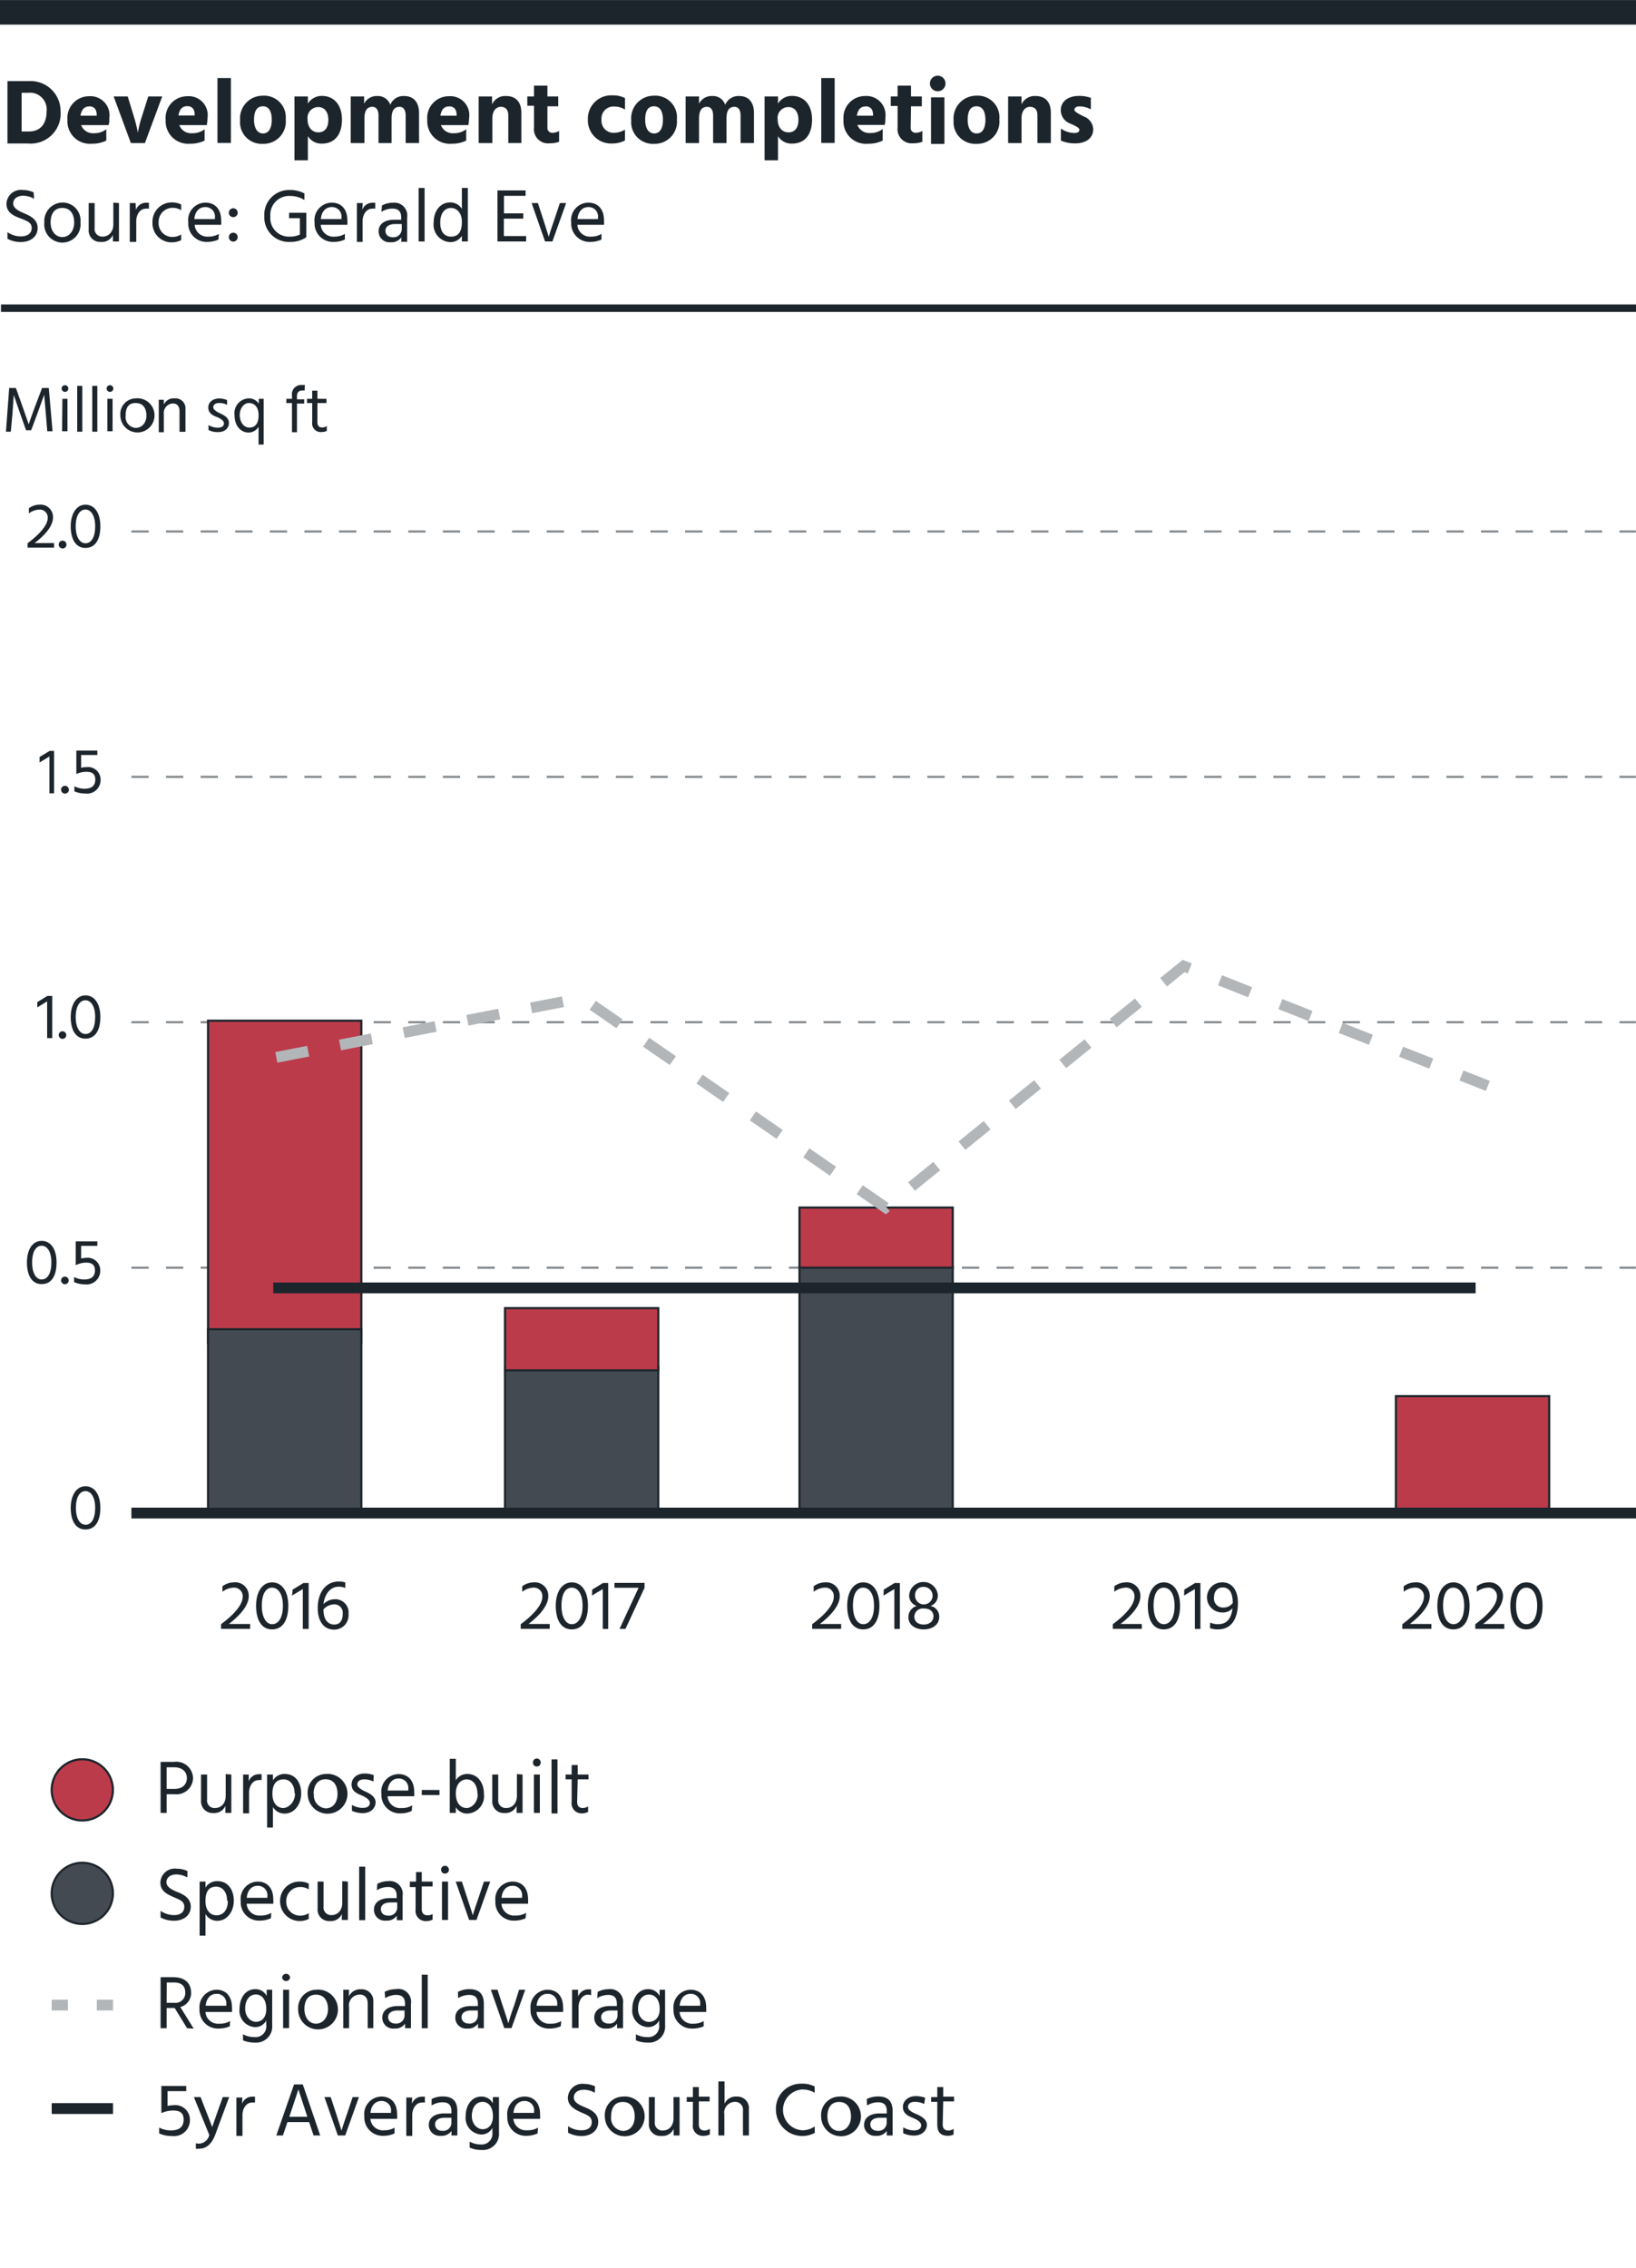 <?xml version="1.0" encoding="UTF-8"?> <svg xmlns="http://www.w3.org/2000/svg" viewBox="0 0 151.28 209.76"><defs><style>.cls-1{fill:#fff;}.cls-2{fill:#1d252c;}.cls-3{fill:#bc3b4a;}.cls-3,.cls-4,.cls-5,.cls-8,.cls-9{stroke:#1d252c;}.cls-10,.cls-3,.cls-4,.cls-5,.cls-6,.cls-7{stroke-miterlimit:10;}.cls-3,.cls-4{stroke-width:0.2px;}.cls-4{fill:#444a51;}.cls-10,.cls-5,.cls-6,.cls-7,.cls-8,.cls-9{fill:none;}.cls-10,.cls-6{stroke:#b3b6b9;}.cls-7{stroke:#84898d;stroke-width:0.2px;stroke-dasharray:1.6;}.cls-8{stroke-width:0.69px;}.cls-9{stroke-width:2.27px;}.cls-10{stroke-dasharray:3;}</style></defs><g id="Legend"><rect class="cls-1" width="151.28" height="209.76"></rect><path class="cls-2" d="M16.09,162.93a1.55,1.55,0,0,1,1.76,1.52,1.53,1.53,0,0,1-1.71,1.47h-.73v1.73h-.56v-4.72Zm.05,2.5c.74,0,1.14-.42,1.14-1s-.42-1-1.19-1h-.68v2Z" transform="translate(0 0)"></path><path class="cls-2" d="M21.39,164.1v3.55h-.55V167a1.11,1.11,0,0,1-1.11.66,1.07,1.07,0,0,1-1.14-1.15V164.1h.56v2.31a.69.69,0,0,0,.72.79c.59,0,1-.44,1-1.14v-2Z" transform="translate(0 0)"></path><path class="cls-2" d="M23,164.73a1,1,0,0,1,1-.66h.19v.55a.76.76,0,0,0-.3,0c-.52,0-.86.57-.86,1.13v1.94h-.55V164.1H23Z" transform="translate(0 0)"></path><path class="cls-2" d="M25.24,164.64a1.23,1.23,0,0,1,1.1-.59c1,0,1.51.82,1.51,1.8s-.6,1.86-1.52,1.86a1.23,1.23,0,0,1-1.09-.6V169H24.7V164.1h.54Zm2,1.21c0-.8-.43-1.3-1-1.3s-1.05.3-1.05,1.33.6,1.32,1,1.32S27.28,166.75,27.28,165.85Z" transform="translate(0 0)"></path><path class="cls-2" d="M28.45,165.9a1.71,1.71,0,0,1,1.66-1.85,1.84,1.84,0,1,1-1.66,1.85Zm.58,0a1.19,1.19,0,0,0,1.08,1.33c.74,0,1.1-.62,1.1-1.33s-.3-1.36-1.1-1.36S29,165.18,29,165.9Z" transform="translate(0 0)"></path><path class="cls-2" d="M34.53,164.75a1.82,1.82,0,0,0-.88-.2c-.38,0-.61.2-.61.46s.36.49.74.66.95.46.95,1-.45,1-1.19,1a2.37,2.37,0,0,1-1-.22v-.54a2.1,2.1,0,0,0,1,.28c.45,0,.66-.2.66-.47s-.33-.51-.81-.71-.88-.42-.88-1,.52-1,1.16-1a2.23,2.23,0,0,1,.89.15Z" transform="translate(0 0)"></path><path class="cls-2" d="M38.07,167.47a2.4,2.4,0,0,1-1,.22,1.7,1.7,0,0,1-1.8-1.8,1.62,1.62,0,0,1,1.58-1.83c.86,0,1.45.57,1.45,1.64a3.15,3.15,0,0,1,0,.41H35.84a1.16,1.16,0,0,0,1.28,1.09,1.77,1.77,0,0,0,1-.25Zm-.32-2a.87.87,0,0,0-.9-1c-.51,0-.94.37-1,1.11h1.91Z" transform="translate(0 0)"></path><path class="cls-2" d="M39,165.53h1.64V166H39Z" transform="translate(0 0)"></path><path class="cls-2" d="M42.15,164.63a1.23,1.23,0,0,1,1.08-.58c.89,0,1.52.75,1.52,1.86a1.61,1.61,0,0,1-1.51,1.8,1.23,1.23,0,0,1-1.09-.58v.52h-.56v-5h.56Zm2,1.29c0-.92-.46-1.37-1-1.37-.4,0-1,.3-1,1.3s.54,1.35,1,1.35S44.18,166.69,44.18,165.92Z" transform="translate(0 0)"></path><path class="cls-2" d="M48.32,164.1v3.55h-.55V167a1.12,1.12,0,0,1-1.12.66,1.06,1.06,0,0,1-1.13-1.15V164.1h.55v2.31a.7.7,0,0,0,.73.79c.58,0,1-.44,1-1.14v-2Z" transform="translate(0 0)"></path><path class="cls-2" d="M49.64,162.62A.37.37,0,0,1,50,163a.36.36,0,0,1-.37.36.35.35,0,0,1-.35-.36A.36.36,0,0,1,49.64,162.62Zm-.27,1.48h.55v3.55h-.55Z" transform="translate(0 0)"></path><path class="cls-2" d="M51,162.7h.55v5H51Z" transform="translate(0 0)"></path><path class="cls-2" d="M53.37,166.63c0,.37.17.57.53.57a.84.84,0,0,0,.48-.16v.52a1.21,1.21,0,0,1-.52.13.93.93,0,0,1-1-1.07v-2.07h-.56v-.45h.56v-.88h.56v.88h1v.45h-1Z" transform="translate(0 0)"></path><path class="cls-2" d="M17.32,173.62a2.06,2.06,0,0,0-1-.28c-.58,0-.93.3-.93.72s.45.68,1,.9,1.25.55,1.25,1.36-.67,1.3-1.53,1.3a2.58,2.58,0,0,1-1.26-.3v-.61a2.21,2.21,0,0,0,1.25.39c.58,0,.94-.27.94-.77s-.38-.62-.84-.83c-.63-.28-1.37-.55-1.37-1.41a1.33,1.33,0,0,1,1.51-1.28,2.29,2.29,0,0,1,1,.22Z" transform="translate(0 0)"></path><path class="cls-2" d="M19,174.56a1.23,1.23,0,0,1,1.1-.6c1,0,1.52.82,1.52,1.81s-.61,1.86-1.53,1.86A1.26,1.26,0,0,1,19,177V179h-.54V174H19Zm2,1.21c0-.8-.43-1.3-1-1.3s-1,.3-1,1.33.61,1.32,1,1.32C20.62,177.12,21.07,176.67,21.07,175.77Z" transform="translate(0 0)"></path><path class="cls-2" d="M25.05,177.39a2.48,2.48,0,0,1-1,.22,1.69,1.69,0,0,1-1.79-1.8A1.61,1.61,0,0,1,23.82,174c.86,0,1.45.57,1.45,1.64a3,3,0,0,1,0,.41H22.81a1.17,1.17,0,0,0,1.28,1.09,1.83,1.83,0,0,0,1-.25Zm-.33-2a.87.87,0,0,0-.9-1c-.51,0-.94.37-1,1.11h1.91Z" transform="translate(0 0)"></path><path class="cls-2" d="M27.8,177.15a1.39,1.39,0,0,0,.75-.23v.53a1.82,1.82,0,0,1-2.65-1.64A1.78,1.78,0,0,1,27.74,174a1.83,1.83,0,0,1,.81.19v.53a1.44,1.44,0,0,0-.75-.22,1.29,1.29,0,0,0-1.33,1.35A1.27,1.27,0,0,0,27.8,177.15Z" transform="translate(0 0)"></path><path class="cls-2" d="M32.17,174v3.55h-.56V177a1.1,1.1,0,0,1-1.11.65,1.05,1.05,0,0,1-1.13-1.14V174h.55v2.3a.7.7,0,0,0,.73.8c.58,0,1-.44,1-1.14v-2Z" transform="translate(0 0)"></path><path class="cls-2" d="M33.21,172.62h.56v4.95h-.56Z" transform="translate(0 0)"></path><path class="cls-2" d="M34.89,174.21a2.17,2.17,0,0,1,1-.25,1.19,1.19,0,0,1,1.34,1.36v2.25h-.54v-.42a1.09,1.09,0,0,1-1,.46,1,1,0,0,1-1.11-1c0-.69.57-1.08,1.46-1.08h.64v-.18c0-.53-.2-.85-.83-.85a2,2,0,0,0-1,.3Zm1.22,1.72c-.63,0-.89.29-.89.62s.22.6.68.6a.76.76,0,0,0,.83-.76v-.46Z" transform="translate(0 0)"></path><path class="cls-2" d="M39,176.55c0,.37.18.57.54.57A.86.86,0,0,0,40,177v.52a1.21,1.21,0,0,1-.52.13.94.94,0,0,1-1.05-1.07v-2.07H37.9V174h.57v-.88H39V174h1v.45H39Z" transform="translate(0 0)"></path><path class="cls-2" d="M41.15,172.54a.36.36,0,0,1,.36.37.35.35,0,0,1-.36.35.34.34,0,0,1-.36-.35A.35.35,0,0,1,41.15,172.54ZM40.87,174h.56v3.55h-.56Z" transform="translate(0 0)"></path><path class="cls-2" d="M42.14,174h.57l.49,1.5c.44,1.32.52,1.62.52,1.62s.07-.3.53-1.62l.5-1.5h.58l-1.27,3.55h-.68Z" transform="translate(0 0)"></path><path class="cls-2" d="M48.6,177.39a2.41,2.41,0,0,1-1,.22,1.69,1.69,0,0,1-1.79-1.8A1.61,1.61,0,0,1,47.38,174c.86,0,1.45.57,1.45,1.64a3.15,3.15,0,0,1,0,.41H46.37a1.16,1.16,0,0,0,1.28,1.09,1.8,1.8,0,0,0,1-.25Zm-.33-2a.86.86,0,0,0-.89-1c-.51,0-.94.37-1,1.11h1.9Z" transform="translate(0 0)"></path><path class="cls-2" d="M17.3,187.56l-1.15-1.87h-.74v1.87h-.56v-4.72H16c1.11,0,1.67.56,1.67,1.45a1.32,1.32,0,0,1-1,1.31l1.24,2Zm-1.89-2.35h.72a.9.9,0,0,0,1-.94c0-.61-.34-.94-1.06-.94h-.65Z" transform="translate(0 0)"></path><path class="cls-2" d="M21.25,187.38a2.47,2.47,0,0,1-1,.21,1.7,1.7,0,0,1-1.8-1.8A1.62,1.62,0,0,1,20,184c.86,0,1.45.57,1.45,1.64a2.19,2.19,0,0,1,0,.42H19a1.16,1.16,0,0,0,1.28,1.08,1.83,1.83,0,0,0,1-.24Zm-.33-2a.87.87,0,0,0-.9-1c-.51,0-.94.37-1,1.1h1.91Z" transform="translate(0 0)"></path><path class="cls-2" d="M25.17,184v3.26a1.49,1.49,0,0,1-1.6,1.63,2.73,2.73,0,0,1-1.1-.21v-.56a2.12,2.12,0,0,0,1.05.26,1,1,0,0,0,1.1-1.13v-.4a1.15,1.15,0,0,1-1,.61,1.52,1.52,0,0,1-1.47-1.7c0-1,.56-1.81,1.44-1.81a1.15,1.15,0,0,1,1.07.63V184Zm-.55,1.78c0-1-.52-1.34-.95-1.34-.62,0-1,.54-1,1.31s.53,1.22,1,1.22S24.62,186.64,24.62,185.79Z" transform="translate(0 0)"></path><path class="cls-2" d="M26.45,182.53a.36.36,0,0,1,.37.36.37.37,0,0,1-.73,0A.36.36,0,0,1,26.45,182.53ZM26.18,184h.55v3.55h-.55Z" transform="translate(0 0)"></path><path class="cls-2" d="M27.57,185.81A1.7,1.7,0,0,1,29.22,184a1.84,1.84,0,1,1-1.65,1.85Zm.58,0c0,.71.4,1.33,1.07,1.33s1.11-.62,1.11-1.33-.31-1.35-1.11-1.35S28.15,185.08,28.15,185.8Z" transform="translate(0 0)"></path><path class="cls-2" d="M32.26,184.62a1.16,1.16,0,0,1,1.12-.66,1.07,1.07,0,0,1,1.14,1.15v2.45H34v-2.3c0-.54-.3-.81-.72-.81a1,1,0,0,0-1,1.17v1.94h-.54V184h.54Z" transform="translate(0 0)"></path><path class="cls-2" d="M35.57,184.2a2.14,2.14,0,0,1,1-.25A1.19,1.19,0,0,1,38,185.31v2.25h-.54v-.42a1.11,1.11,0,0,1-1,.45,1,1,0,0,1-1.11-1c0-.69.56-1.08,1.45-1.08h.65v-.19c0-.53-.21-.84-.83-.84a2,2,0,0,0-1,.3Zm1.22,1.72c-.64,0-.9.29-.9.61s.23.6.69.6a.76.76,0,0,0,.83-.76v-.45Z" transform="translate(0 0)"></path><path class="cls-2" d="M39,182.61h.55v4.95H39Z" transform="translate(0 0)"></path><path class="cls-2" d="M42.35,184.2a2.18,2.18,0,0,1,1.06-.25c.94,0,1.33.49,1.33,1.36v2.25H44.2v-.42a1.11,1.11,0,0,1-1,.45,1,1,0,0,1-1.1-1c0-.69.56-1.08,1.45-1.08h.64v-.19c0-.53-.2-.84-.83-.84a2,2,0,0,0-1,.3Zm1.22,1.72c-.63,0-.89.29-.89.61s.22.6.68.6a.75.75,0,0,0,.83-.76v-.45Z" transform="translate(0 0)"></path><path class="cls-2" d="M45.39,184H46l.49,1.5c.43,1.31.52,1.61.52,1.61a16.9,16.9,0,0,1,.52-1.61L48,184h.57l-1.27,3.55h-.67Z" transform="translate(0 0)"></path><path class="cls-2" d="M51.85,187.38a2.44,2.44,0,0,1-1,.21,1.69,1.69,0,0,1-1.79-1.8A1.61,1.61,0,0,1,50.62,184c.86,0,1.45.57,1.45,1.64a3.31,3.31,0,0,1,0,.42H49.61a1.17,1.17,0,0,0,1.29,1.08,1.82,1.82,0,0,0,1-.24Zm-.33-2a.87.87,0,0,0-.9-1c-.51,0-.94.37-1,1.1h1.91Z" transform="translate(0 0)"></path><path class="cls-2" d="M53.46,184.63a1,1,0,0,1,1-.66.68.68,0,0,1,.2,0v.54a1.11,1.11,0,0,0-.3-.05c-.52,0-.86.57-.86,1.14v1.94H52.9V184h.55Z" transform="translate(0 0)"></path><path class="cls-2" d="M55.27,184.2a2.14,2.14,0,0,1,1-.25,1.19,1.19,0,0,1,1.34,1.36v2.25h-.55v-.42a1.09,1.09,0,0,1-1,.45,1,1,0,0,1-1.11-1c0-.69.56-1.08,1.45-1.08h.64v-.19c0-.53-.2-.84-.82-.84a2,2,0,0,0-1,.3Zm1.22,1.72c-.64,0-.9.29-.9.61s.23.6.69.6a.75.75,0,0,0,.82-.76v-.45Z" transform="translate(0 0)"></path><path class="cls-2" d="M61.5,184v3.26a1.49,1.49,0,0,1-1.6,1.63,2.7,2.7,0,0,1-1.1-.21v-.56a2.12,2.12,0,0,0,1.05.26,1,1,0,0,0,1.1-1.13v-.4a1.15,1.15,0,0,1-1,.61,1.52,1.52,0,0,1-1.48-1.7c0-1,.57-1.81,1.45-1.81a1.15,1.15,0,0,1,1.07.63V184ZM61,185.79c0-1-.52-1.34-1-1.34-.62,0-1,.54-1,1.31s.52,1.22,1,1.22S61,186.64,61,185.79Z" transform="translate(0 0)"></path><path class="cls-2" d="M65.07,187.38a2.4,2.4,0,0,1-1,.21,1.69,1.69,0,0,1-1.79-1.8A1.62,1.62,0,0,1,63.85,184c.86,0,1.45.57,1.45,1.64a3.47,3.47,0,0,1,0,.42H62.84a1.16,1.16,0,0,0,1.28,1.08,1.79,1.79,0,0,0,.95-.24Zm-.33-2a.86.86,0,0,0-.89-1c-.51,0-.94.37-1,1.1h1.9Z" transform="translate(0 0)"></path><path class="cls-2" d="M15.49,194.75a2.67,2.67,0,0,1,.55-.07,1.35,1.35,0,0,1,1.52,1.37,1.47,1.47,0,0,1-1.66,1.48,2.77,2.77,0,0,1-1.18-.24v-.54a2.34,2.34,0,0,0,1.09.26c.76,0,1.17-.32,1.17-1s-.42-.84-1-.84a2.8,2.8,0,0,0-1.06.24V192.9h2.3v.48H15.49Z" transform="translate(0 0)"></path><path class="cls-2" d="M17.93,193.93h.62L19,195.1c.56,1.42.62,1.61.62,1.61s.06-.19.56-1.61l.42-1.17h.59l-1.28,3.46c-.38,1-.92,1.31-1.5,1.31a1,1,0,0,1-.3,0v-.5a1,1,0,0,0,1.24-.77Z" transform="translate(0 0)"></path><path class="cls-2" d="M22.38,194.55a1,1,0,0,1,1-.66h.2v.55a1,1,0,0,0-.3,0c-.52,0-.86.57-.86,1.14v1.94h-.56v-3.55h.55Z" transform="translate(0 0)"></path><path class="cls-2" d="M28.58,196.24h-2l-.42,1.24h-.61l1.64-4.72H28l1.61,4.72H29Zm-.16-.49-.09-.27c-.66-2-.74-2.27-.74-2.27s-.08.3-.75,2.28l-.09.26Z" transform="translate(0 0)"></path><path class="cls-2" d="M30,193.93h.58l.49,1.49c.43,1.32.51,1.62.51,1.62s.07-.3.53-1.62l.5-1.49h.58l-1.27,3.55h-.68Z" transform="translate(0 0)"></path><path class="cls-2" d="M36.48,197.29a2.41,2.41,0,0,1-1,.22,1.7,1.7,0,0,1-1.79-1.8,1.62,1.62,0,0,1,1.58-1.83c.86,0,1.45.57,1.45,1.64a3.47,3.47,0,0,1,0,.42H34.25A1.16,1.16,0,0,0,35.53,197a1.86,1.86,0,0,0,.95-.24Zm-.33-2a.86.86,0,0,0-.89-1c-.51,0-.94.37-1,1.1h1.9Z" transform="translate(0 0)"></path><path class="cls-2" d="M38.09,194.55a1,1,0,0,1,1-.66h.2v.55a1.12,1.12,0,0,0-.31,0c-.51,0-.86.57-.86,1.14v1.94h-.55v-3.55h.54Z" transform="translate(0 0)"></path><path class="cls-2" d="M39.91,194.11a2.23,2.23,0,0,1,1.05-.24c.94,0,1.33.49,1.33,1.36v2.25h-.54v-.42a1.11,1.11,0,0,1-1,.45,1,1,0,0,1-1.1-1c0-.68.56-1.07,1.45-1.07h.64v-.19c0-.53-.2-.84-.83-.84a1.9,1.9,0,0,0-1,.3Zm1.21,1.73c-.63,0-.89.28-.89.61s.22.6.68.6a.75.75,0,0,0,.83-.76v-.45Z" transform="translate(0 0)"></path><path class="cls-2" d="M46.14,193.93v3.26a1.49,1.49,0,0,1-1.61,1.63,2.61,2.61,0,0,1-1.1-.22v-.55a2.12,2.12,0,0,0,1,.26,1,1,0,0,0,1.1-1.13v-.4a1.15,1.15,0,0,1-1,.61,1.53,1.53,0,0,1-1.47-1.7c0-1,.57-1.81,1.44-1.81a1.15,1.15,0,0,1,1.07.63v-.58Zm-.56,1.78c0-1-.51-1.34-.95-1.34-.62,0-1,.54-1,1.31s.53,1.22,1,1.22S45.58,196.56,45.58,195.71Z" transform="translate(0 0)"></path><path class="cls-2" d="M49.71,197.29a2.48,2.48,0,0,1-1,.22,1.7,1.7,0,0,1-1.8-1.8,1.62,1.62,0,0,1,1.58-1.83c.86,0,1.45.57,1.45,1.64a3.31,3.31,0,0,1,0,.42H47.47A1.17,1.17,0,0,0,48.75,197a1.93,1.93,0,0,0,1-.24Zm-.33-2a.86.86,0,0,0-.9-1c-.51,0-.94.37-1,1.1h1.91Z" transform="translate(0 0)"></path><path class="cls-2" d="M55,193.53a2.06,2.06,0,0,0-1-.28c-.58,0-.94.29-.94.72s.46.67,1,.89,1.26.55,1.26,1.36-.67,1.31-1.53,1.31a2.58,2.58,0,0,1-1.26-.31v-.6a2.18,2.18,0,0,0,1.25.38c.58,0,.94-.27.94-.76s-.38-.63-.85-.84-1.36-.54-1.36-1.4a1.34,1.34,0,0,1,1.51-1.29,2.46,2.46,0,0,1,1,.22Z" transform="translate(0 0)"></path><path class="cls-2" d="M55.93,195.73a1.71,1.71,0,0,1,1.66-1.85,1.84,1.84,0,1,1-1.66,1.85Zm.58,0a1.19,1.19,0,0,0,1.08,1.33c.74,0,1.1-.62,1.1-1.33s-.3-1.35-1.1-1.35S56.51,195,56.51,195.72Z" transform="translate(0 0)"></path><path class="cls-2" d="M62.84,193.93v3.55h-.55v-.62a1.1,1.1,0,0,1-1.12.66A1.06,1.06,0,0,1,60,196.37v-2.44h.55v2.3a.7.7,0,0,0,.73.79c.58,0,1-.43,1-1.14v-1.95Z" transform="translate(0 0)"></path><path class="cls-2" d="M64.62,196.45c0,.37.18.57.53.57a.87.87,0,0,0,.49-.16v.53a1.36,1.36,0,0,1-.52.12.93.93,0,0,1-1.05-1.07v-2.07H63.5v-.44h.57V193h.55v.89h1v.44h-1Z" transform="translate(0 0)"></path><path class="cls-2" d="M67,194.54a1.14,1.14,0,0,1,1.12-.66,1.07,1.07,0,0,1,1.13,1.17v2.43h-.55v-2.3a.72.72,0,0,0-.72-.81,1,1,0,0,0-1,1.17v1.94h-.55v-5H67Z" transform="translate(0 0)"></path><path class="cls-2" d="M75.33,193.53a2.13,2.13,0,0,0-1.2-.3,1.89,1.89,0,0,0,.06,3.77,2,2,0,0,0,1.15-.36v.6a2.44,2.44,0,0,1-3.59-2.14,2.31,2.31,0,0,1,2.38-2.41,2.39,2.39,0,0,1,1.2.26Z" transform="translate(0 0)"></path><path class="cls-2" d="M75.93,195.73a1.71,1.71,0,0,1,1.66-1.85,1.84,1.84,0,1,1-1.66,1.85Zm.58,0c0,.71.4,1.33,1.08,1.33s1.1-.62,1.1-1.33-.3-1.35-1.1-1.35S76.51,195,76.51,195.72Z" transform="translate(0 0)"></path><path class="cls-2" d="M80.15,194.11a2.31,2.31,0,0,1,1.06-.24c.94,0,1.33.49,1.33,1.36v2.25H82v-.42a1.11,1.11,0,0,1-1,.45,1,1,0,0,1-1.1-1c0-.68.56-1.07,1.45-1.07H82v-.19c0-.53-.2-.84-.83-.84a2,2,0,0,0-1,.3Zm1.22,1.73c-.63,0-.89.28-.89.61s.22.6.68.6a.75.75,0,0,0,.83-.76v-.45Z" transform="translate(0 0)"></path><path class="cls-2" d="M85.46,194.57a1.86,1.86,0,0,0-.89-.2c-.38,0-.61.2-.61.47s.36.49.75.65,1,.47,1,1-.46,1-1.19,1a2.38,2.38,0,0,1-1-.22v-.54a2,2,0,0,0,1,.28c.45,0,.66-.19.66-.47s-.32-.51-.8-.7-.89-.43-.89-1,.52-1,1.17-1a2.47,2.47,0,0,1,.89.15Z" transform="translate(0 0)"></path><path class="cls-2" d="M87.17,196.45c0,.37.17.57.53.57a.81.81,0,0,0,.48-.16v.53a1.31,1.31,0,0,1-.51.12c-.75,0-1-.39-1-1.07v-2.07h-.57v-.44h.57V193h.55v.89h1v.44h-1Z" transform="translate(0 0)"></path><circle class="cls-3" cx="7.61" cy="165.52" r="2.83"></circle><circle class="cls-4" cx="7.61" cy="175.09" r="2.83"></circle><line class="cls-5" x1="4.78" y1="194.99" x2="10.45" y2="194.99"></line><line class="cls-6" x1="4.78" y1="185.42" x2="6.28" y2="185.42"></line><line class="cls-6" x1="8.95" y1="185.42" x2="10.45" y2="185.42"></line></g><g id="horizontal_lines_source" data-name="horizontal lines &amp; source"><line class="cls-7" x1="12.15" y1="49.15" x2="151.27" y2="49.15"></line><line class="cls-7" x1="12.15" y1="71.84" x2="151.27" y2="71.84"></line><line class="cls-7" x1="12.15" y1="94.53" x2="151.27" y2="94.53"></line><line class="cls-7" x1="12.15" y1="117.23" x2="151.27" y2="117.23"></line><path class="cls-2" d="M3.15,18.38a2.07,2.07,0,0,0-1-.28c-.57,0-.93.3-.93.72s.46.67,1,.9,1.26.55,1.26,1.36-.67,1.3-1.53,1.3a2.55,2.55,0,0,1-1.26-.3v-.61a2.18,2.18,0,0,0,1.24.39c.59,0,1-.27,1-.77s-.39-.62-.85-.83C1.34,20,.6,19.71.6,18.85a1.33,1.33,0,0,1,1.51-1.28,2.34,2.34,0,0,1,1,.22Z" transform="translate(0 0)"></path><path class="cls-2" d="M4.1,20.58a1.71,1.71,0,0,1,1.66-1.85,1.66,1.66,0,0,1,1.68,1.84,1.68,1.68,0,1,1-3.34,0Zm.58,0c0,.71.4,1.34,1.08,1.34s1.1-.62,1.1-1.34-.31-1.35-1.1-1.35S4.68,19.86,4.68,20.57Z" transform="translate(0 0)"></path><path class="cls-2" d="M11,18.78v3.55h-.56v-.61a1.09,1.09,0,0,1-1.11.65,1.05,1.05,0,0,1-1.13-1.14V18.78h.55v2.3a.7.7,0,0,0,.73.8c.58,0,1-.44,1-1.14v-2Z" transform="translate(0 0)"></path><path class="cls-2" d="M12.57,19.4a1,1,0,0,1,1-.65h.2v.55a.82.82,0,0,0-.3,0c-.52,0-.87.56-.87,1.13v1.94H12V18.78h.54Z" transform="translate(0 0)"></path><path class="cls-2" d="M16,21.91a1.41,1.41,0,0,0,.75-.23v.53a1.87,1.87,0,0,1-.82.2,1.76,1.76,0,0,1-1.83-1.84,1.78,1.78,0,0,1,1.84-1.85,1.83,1.83,0,0,1,.81.19v.53a1.44,1.44,0,0,0-.75-.22,1.29,1.29,0,0,0-1.33,1.35A1.26,1.26,0,0,0,16,21.91Z" transform="translate(0 0)"></path><path class="cls-2" d="M20.2,22.15a2.48,2.48,0,0,1-1,.22,1.69,1.69,0,0,1-1.79-1.8A1.61,1.61,0,0,1,19,18.74c.86,0,1.45.57,1.45,1.64a3,3,0,0,1,0,.41H18a1.17,1.17,0,0,0,1.29,1.09,1.82,1.82,0,0,0,.95-.25Zm-.33-2a.87.87,0,0,0-.9-1c-.51,0-.94.37-1,1.11h1.91Z" transform="translate(0 0)"></path><path class="cls-2" d="M21.57,19.26a.41.41,0,0,1,.41.41.41.41,0,1,1-.82,0A.41.41,0,0,1,21.57,19.26Zm0,2.26a.41.41,0,1,1-.41.41A.41.41,0,0,1,21.57,21.52Z" transform="translate(0 0)"></path><path class="cls-2" d="M28.32,21.94h0v0a2.51,2.51,0,0,1-1.46.43A2.27,2.27,0,0,1,24.44,20a2.29,2.29,0,0,1,2.33-2.43,2.78,2.78,0,0,1,1.38.32v.61a2.45,2.45,0,0,0-1.33-.38A1.74,1.74,0,0,0,25,20a1.72,1.72,0,0,0,1.85,1.88,2,2,0,0,0,.88-.19V20.18h-1v-.5h1.6Z" transform="translate(0 0)"></path><path class="cls-2" d="M31.89,22.15a2.4,2.4,0,0,1-1,.22,1.7,1.7,0,0,1-1.8-1.8,1.62,1.62,0,0,1,1.58-1.83c.86,0,1.45.57,1.45,1.64a3.15,3.15,0,0,1,0,.41H29.66a1.16,1.16,0,0,0,1.28,1.09,1.77,1.77,0,0,0,.95-.25Zm-.32-2a.87.87,0,0,0-.9-1c-.51,0-.94.37-1,1.11h1.91Z" transform="translate(0 0)"></path><path class="cls-2" d="M33.5,19.4a1,1,0,0,1,1-.65h.2v.55a.84.84,0,0,0-.31,0c-.51,0-.86.56-.86,1.13v1.94H33V18.78h.54Z" transform="translate(0 0)"></path><path class="cls-2" d="M35.32,19a2.11,2.11,0,0,1,1-.25,1.19,1.19,0,0,1,1.33,1.36v2.25h-.54v-.42a1.09,1.09,0,0,1-1,.46,1,1,0,0,1-1.1-1c0-.69.56-1.08,1.45-1.08h.64v-.18c0-.53-.2-.85-.83-.85a1.9,1.9,0,0,0-1,.3Zm1.21,1.72c-.63,0-.89.29-.89.62s.22.6.68.6a.76.76,0,0,0,.83-.76v-.46Z" transform="translate(0 0)"></path><path class="cls-2" d="M38.71,17.38h.55v4.95h-.55Z" transform="translate(0 0)"></path><path class="cls-2" d="M43.26,17.38v4.95h-.55v-.52a1.24,1.24,0,0,1-1.09.58,1.61,1.61,0,0,1-1.52-1.8c0-1.12.64-1.87,1.53-1.87a1.25,1.25,0,0,1,1.08.6V17.38Zm-.55,3.15c0-1-.61-1.3-1-1.3-.56,0-1,.45-1,1.36s.43,1.29,1,1.29S42.71,21.56,42.71,20.53Z" transform="translate(0 0)"></path><path class="cls-2" d="M48.65,21.83v.5H46V17.61h2.6v.5h-2v1.62h1.79v.49H46.59v1.61Z" transform="translate(0 0)"></path><path class="cls-2" d="M49.16,18.78h.58l.49,1.5c.43,1.32.51,1.62.51,1.62s.07-.3.53-1.62l.5-1.5h.58l-1.27,3.55H50.4Z" transform="translate(0 0)"></path><path class="cls-2" d="M55.62,22.15a2.4,2.4,0,0,1-1,.22,1.7,1.7,0,0,1-1.8-1.8,1.61,1.61,0,0,1,1.58-1.83c.86,0,1.45.57,1.45,1.64a3.15,3.15,0,0,1,0,.41H53.39a1.16,1.16,0,0,0,1.28,1.09,1.77,1.77,0,0,0,.95-.25Zm-.33-2a.86.86,0,0,0-.89-1c-.51,0-.94.37-1,1.11h1.9Z" transform="translate(0 0)"></path><line class="cls-8" x1="0.09" y1="28.5" x2="151.28" y2="28.5"></line><path class="cls-2" d="M2.66,7.5A2.77,2.77,0,0,1,5.6,10.27a2.77,2.77,0,0,1-3,3H.69V7.5Zm0,4.66c1.07,0,1.65-.69,1.65-1.89A1.54,1.54,0,0,0,2.62,8.58H2v3.58Z" transform="translate(0 0)"></path><path class="cls-2" d="M9.83,13a2.92,2.92,0,0,1-1.35.29,2.07,2.07,0,0,1-2.24-2.2,2,2,0,0,1,2-2.19,1.76,1.76,0,0,1,1.87,2c0,.19,0,.49-.07.67H7.5a1.17,1.17,0,0,0,1.19.75,1.78,1.78,0,0,0,1.14-.37Zm-.89-2.4c0-.42-.19-.76-.66-.76s-.73.26-.84.86h1.5Z" transform="translate(0 0)"></path><path class="cls-2" d="M10.51,8.92h1.3l.56,1.83a13.61,13.61,0,0,1,.38,1.52,9.56,9.56,0,0,1,.38-1.52l.58-1.83H15l-1.6,4.31H12.1Z" transform="translate(0 0)"></path><path class="cls-2" d="M18.92,13a2.94,2.94,0,0,1-1.35.29,2.08,2.08,0,0,1-2.25-2.2,2,2,0,0,1,2-2.19,1.75,1.75,0,0,1,1.87,2,4.9,4.9,0,0,1-.07.67H16.58a1.17,1.17,0,0,0,1.2.75,1.78,1.78,0,0,0,1.14-.37ZM18,10.58c0-.42-.19-.76-.67-.76s-.72.26-.83.86H18Z" transform="translate(0 0)"></path><path class="cls-2" d="M20.11,7.22h1.24v6H20.11Z" transform="translate(0 0)"></path><path class="cls-2" d="M22.2,11.13a2.1,2.1,0,0,1,2.12-2.28,2,2,0,0,1,2.1,2.2,2.05,2.05,0,0,1-2.1,2.25A2,2,0,0,1,22.2,11.13Zm1.29-.05c0,.69.26,1.26.83,1.26s.81-.56.81-1.25-.2-1.26-.82-1.26S23.49,10.39,23.49,11.08Z" transform="translate(0 0)"></path><path class="cls-2" d="M28.47,9.58a1.5,1.5,0,0,1,1.3-.71c1.11,0,1.85.83,1.85,2.19s-.65,2.22-1.85,2.22a1.46,1.46,0,0,1-1.3-.69v2.23H27.23V8.92h1.24Zm1.89,1.51c0-.82-.42-1.19-.92-1.19a1,1,0,0,0-1,1.13c0,.74.41,1.21,1,1.21S30.36,11.82,30.36,11.09Z" transform="translate(0 0)"></path><path class="cls-2" d="M33.67,9.59a1.29,1.29,0,0,1,1.21-.71,1.21,1.21,0,0,1,1.21.81,1.3,1.3,0,0,1,1.28-.81c.83,0,1.38.52,1.38,1.59v2.76H37.51V10.67c0-.49-.2-.79-.56-.79s-.74.17-.74,1.07v2.28H35V10.67c0-.49-.2-.79-.56-.79s-.74.17-.74,1.07v2.28H32.43V8.92h1.24Z" transform="translate(0 0)"></path><path class="cls-2" d="M43.11,13a2.92,2.92,0,0,1-1.35.29,2.08,2.08,0,0,1-2.25-2.2,2,2,0,0,1,2-2.19,1.75,1.75,0,0,1,1.87,2,4.9,4.9,0,0,1-.07.67H40.77a1.17,1.17,0,0,0,1.2.75,1.78,1.78,0,0,0,1.14-.37Zm-.89-2.4c0-.42-.19-.76-.67-.76s-.72.26-.83.86h1.5Z" transform="translate(0 0)"></path><path class="cls-2" d="M45.5,9.65a1.33,1.33,0,0,1,1.3-.77c.86,0,1.41.51,1.41,1.55v2.8H47V10.66c0-.53-.27-.78-.68-.78s-.79.32-.79,1.07v2.28H44.26V8.92H45.5Z" transform="translate(0 0)"></path><path class="cls-2" d="M50.62,11.81a.44.44,0,0,0,.48.47,1.21,1.21,0,0,0,.6-.17v1a2.3,2.3,0,0,1-.85.14,1.31,1.31,0,0,1-1.47-1.47v-2h-.62V8.92h.62v-1h1.24v1h1v.91h-1Z" transform="translate(0 0)"></path><path class="cls-2" d="M56.79,12.28a2,2,0,0,0,1-.29v1a2.56,2.56,0,0,1-1.2.28,2.14,2.14,0,0,1-2.23-2.21,2.16,2.16,0,0,1,2.3-2.24,2.33,2.33,0,0,1,1.13.25v1.06a1.87,1.87,0,0,0-1-.28,1.11,1.11,0,0,0-1.17,1.21A1.11,1.11,0,0,0,56.79,12.28Z" transform="translate(0 0)"></path><path class="cls-2" d="M58.37,11.13a2.09,2.09,0,0,1,2.11-2.28,2,2,0,0,1,2.11,2.2,2.05,2.05,0,0,1-2.11,2.25A2,2,0,0,1,58.37,11.13Zm1.29-.05c0,.69.25,1.26.83,1.26s.81-.56.81-1.25-.2-1.26-.83-1.26S59.66,10.39,59.66,11.08Z" transform="translate(0 0)"></path><path class="cls-2" d="M64.64,9.59a1.3,1.3,0,0,1,1.22-.71,1.19,1.19,0,0,1,1.2.81,1.32,1.32,0,0,1,1.29-.81c.83,0,1.37.52,1.37,1.59v2.76H68.48V10.67c0-.49-.19-.79-.56-.79s-.74.17-.74,1.07v2.28H65.94V10.67c0-.49-.2-.79-.56-.79s-.74.17-.74,1.07v2.28H63.4V8.92h1.24Z" transform="translate(0 0)"></path><path class="cls-2" d="M71.94,9.58a1.49,1.49,0,0,1,1.3-.71c1.11,0,1.85.83,1.85,2.19s-.65,2.22-1.85,2.22a1.46,1.46,0,0,1-1.3-.69v2.23H70.7V8.92h1.24Zm1.89,1.51c0-.82-.42-1.19-.92-1.19a1,1,0,0,0-1,1.13c0,.74.41,1.21,1,1.21S73.83,11.82,73.83,11.09Z" transform="translate(0 0)"></path><path class="cls-2" d="M75.94,7.22h1.24v6H75.94Z" transform="translate(0 0)"></path><path class="cls-2" d="M81.62,13a2.92,2.92,0,0,1-1.35.29A2.07,2.07,0,0,1,78,11.07a2,2,0,0,1,2-2.19,1.76,1.76,0,0,1,1.87,2c0,.19,0,.49-.07.67H79.28a1.18,1.18,0,0,0,1.2.75,1.78,1.78,0,0,0,1.14-.37Zm-.89-2.4c0-.42-.19-.76-.66-.76s-.73.26-.84.86h1.5Z" transform="translate(0 0)"></path><path class="cls-2" d="M84.21,11.81a.44.44,0,0,0,.47.47,1.25,1.25,0,0,0,.61-.17v1a2.33,2.33,0,0,1-.85.14A1.31,1.31,0,0,1,83,11.8v-2h-.63V8.92H83v-1h1.24v1h1v.91h-1Z" transform="translate(0 0)"></path><path class="cls-2" d="M86.71,7a.72.72,0,1,1,0,1.44.72.72,0,1,1,0-1.44Zm-.62,2h1.24v4.31H86.09Z" transform="translate(0 0)"></path><path class="cls-2" d="M88.18,11.13A2.1,2.1,0,0,1,90.3,8.85a2,2,0,0,1,2.11,2.2A2.05,2.05,0,0,1,90.3,13.3,2,2,0,0,1,88.18,11.13Zm1.3-.05c0,.69.25,1.26.83,1.26s.81-.56.81-1.25-.21-1.26-.83-1.26S89.48,10.39,89.48,11.08Z" transform="translate(0 0)"></path><path class="cls-2" d="M94.46,9.65a1.33,1.33,0,0,1,1.3-.77c.86,0,1.41.51,1.41,1.55v2.8H95.93V10.66c0-.53-.27-.78-.68-.78s-.79.32-.79,1.07v2.28H93.22V8.92h1.24Z" transform="translate(0 0)"></path><path class="cls-2" d="M100.87,10.11a2.27,2.27,0,0,0-1.06-.27c-.3,0-.46.14-.46.32s.44.39.87.61a1.32,1.32,0,0,1,.87,1.16c0,.87-.7,1.33-1.68,1.33A3.22,3.22,0,0,1,98.1,13V11.89a2.26,2.26,0,0,0,1.24.41c.29,0,.47-.1.47-.3s-.44-.39-.86-.58a1.31,1.31,0,0,1-.86-1.23c0-.86.76-1.32,1.67-1.32a3.15,3.15,0,0,1,1.11.18Z" transform="translate(0 0)"></path><line class="cls-9" y1="1.14" x2="151.28" y2="1.14"></line></g><g id="axis_labels" data-name="axis labels"><path class="cls-2" d="M7.9,137.44c.84,0,1.38.76,1.38,2s-.48,2-1.38,2-1.36-.8-1.36-2S7.09,137.44,7.9,137.44Zm0,3.57c.54,0,.9-.55.9-1.57s-.41-1.55-.9-1.55-.88.5-.88,1.55S7.42,141,7.9,141Z" transform="translate(0 0)"></path><path class="cls-2" d="M3.85,114.75c.84,0,1.38.75,1.38,2s-.48,2-1.38,2-1.36-.81-1.36-2S3,114.75,3.85,114.75Zm0,3.57c.54,0,.9-.55.9-1.58s-.41-1.54-.9-1.54-.88.5-.88,1.54S3.37,118.32,3.85,118.32Z" transform="translate(0 0)"></path><path class="cls-2" d="M6,118.06a.34.34,0,0,1,.35.35.35.35,0,1,1-.7,0A.34.34,0,0,1,6,118.06Z" transform="translate(0 0)"></path><path class="cls-2" d="M7.5,116.38a2.63,2.63,0,0,1,.47-.06,1.16,1.16,0,0,1,1.3,1.17,1.26,1.26,0,0,1-1.42,1.28,2.35,2.35,0,0,1-1-.21v-.47a2,2,0,0,0,.93.23c.66,0,1-.27,1-.84s-.36-.72-.84-.72A2.26,2.26,0,0,0,7,117V114.8H9v.41H7.5Z" transform="translate(0 0)"></path><path class="cls-2" d="M5,50.22v.42H2.55v-.4c.9-.68,1.86-1.58,1.86-2.34a.72.72,0,0,0-.8-.77,1.61,1.61,0,0,0-.94.35V47a1.65,1.65,0,0,1,1-.33A1.14,1.14,0,0,1,4.9,47.85c0,.77-.69,1.6-1.7,2.37Z" transform="translate(0 0)"></path><path class="cls-2" d="M5.78,50a.36.36,0,1,1-.35.35A.35.35,0,0,1,5.78,50Z" transform="translate(0 0)"></path><path class="cls-2" d="M7.9,46.67c.84,0,1.38.76,1.38,2s-.48,2-1.38,2-1.36-.81-1.36-2S7.09,46.67,7.9,46.67Zm0,3.57c.54,0,.9-.55.9-1.57s-.41-1.55-.9-1.55S7,47.62,7,48.67,7.42,50.24,7.9,50.24Z" transform="translate(0 0)"></path><path class="cls-2" d="M3.66,70l.93-.56H5v3.92H4.57v-3.4l-.91.55Z" transform="translate(0 0)"></path><path class="cls-2" d="M6,72.67a.36.36,0,1,1-.35.36A.35.35,0,0,1,6,72.67Z" transform="translate(0 0)"></path><path class="cls-2" d="M7.5,71A2,2,0,0,1,8,70.94a1.16,1.16,0,0,1,1.3,1.17,1.25,1.25,0,0,1-1.42,1.27,2.5,2.5,0,0,1-1-.2v-.47a2,2,0,0,0,.93.23c.66,0,1-.28,1-.85s-.36-.72-.84-.72a2.26,2.26,0,0,0-.91.21V69.41H9v.41H7.5Z" transform="translate(0 0)"></path><path class="cls-2" d="M3.45,92.67l.93-.57h.45V96H4.36v-3.4l-.91.56Z" transform="translate(0 0)"></path><path class="cls-2" d="M5.78,95.37a.35.35,0,1,1-.35.35A.34.34,0,0,1,5.78,95.37Z" transform="translate(0 0)"></path><path class="cls-2" d="M7.9,92.05c.84,0,1.38.76,1.38,2s-.48,2-1.38,2-1.36-.8-1.36-2S7.09,92.05,7.9,92.05Zm0,3.57c.54,0,.9-.54.9-1.57s-.41-1.55-.9-1.55S7,93,7,94.05,7.42,95.62,7.9,95.62Z" transform="translate(0 0)"></path><path class="cls-2" d="M23.13,150.18v.45H20.44v-.43c1-.74,2-1.71,2-2.54a.79.79,0,0,0-.87-.84,1.78,1.78,0,0,0-1,.38v-.51a1.81,1.81,0,0,1,1.06-.36A1.24,1.24,0,0,1,23,147.61c0,.83-.75,1.73-1.84,2.57Z" transform="translate(0 0)"></path><path class="cls-2" d="M25.16,146.33c.91,0,1.5.82,1.5,2.16s-.52,2.19-1.5,2.19-1.48-.87-1.48-2.19S24.28,146.33,25.16,146.33Zm0,3.87c.59,0,1-.6,1-1.71s-.45-1.67-1-1.67-.95.54-.95,1.67S24.65,150.2,25.16,150.2Z" transform="translate(0 0)"></path><path class="cls-2" d="M27.06,147l1-.61h.48v4.25H28v-3.69l-1,.6Z" transform="translate(0 0)"></path><path class="cls-2" d="M31.93,146.85a1.59,1.59,0,0,0-.59-.12c-.86,0-1.32.75-1.43,1.61a1.51,1.51,0,0,1,1.06-.45,1.23,1.23,0,0,1,1.26,1.36,1.33,1.33,0,0,1-1.34,1.45c-1,0-1.51-.85-1.51-2,0-1.36.69-2.45,1.95-2.45a1.89,1.89,0,0,1,.6.09Zm-.24,2.39a.78.78,0,0,0-.78-.88,1.39,1.39,0,0,0-1,.47c0,1,.45,1.4,1,1.4S31.69,149.82,31.69,149.24Z" transform="translate(0 0)"></path><path class="cls-2" d="M50.83,150.18v.45H48.15v-.43c1-.74,2-1.71,2-2.54a.78.78,0,0,0-.86-.84,1.84,1.84,0,0,0-1,.38v-.51a1.85,1.85,0,0,1,1.06-.36,1.24,1.24,0,0,1,1.35,1.28c0,.83-.74,1.73-1.83,2.57Z" transform="translate(0 0)"></path><path class="cls-2" d="M52.87,146.33c.91,0,1.5.82,1.5,2.16s-.52,2.19-1.5,2.19-1.48-.87-1.48-2.19S52,146.33,52.87,146.33Zm0,3.87c.58,0,1-.6,1-1.71s-.44-1.67-1-1.67-.95.54-.95,1.67S52.35,150.2,52.87,150.2Z" transform="translate(0 0)"></path><path class="cls-2" d="M54.76,147l1-.61h.48v4.25h-.5v-3.69l-1,.6Z" transform="translate(0 0)"></path><path class="cls-2" d="M59.6,146.38v.45l-1.76,3.8h-.55l1.76-3.8H56.82v-.45Z" transform="translate(0 0)"></path><path class="cls-2" d="M77.78,150.18v.45H75.1v-.43c1-.74,2-1.71,2-2.54a.78.78,0,0,0-.86-.84,1.78,1.78,0,0,0-1,.38v-.51a1.81,1.81,0,0,1,1.06-.36,1.24,1.24,0,0,1,1.35,1.28c0,.83-.75,1.73-1.84,2.57Z" transform="translate(0 0)"></path><path class="cls-2" d="M79.82,146.33c.91,0,1.5.82,1.5,2.16s-.52,2.19-1.5,2.19-1.48-.87-1.48-2.19S78.94,146.33,79.82,146.33Zm0,3.87c.58,0,1-.6,1-1.71s-.44-1.67-1-1.67-.95.54-.95,1.67S79.31,150.2,79.82,150.2Z" transform="translate(0 0)"></path><path class="cls-2" d="M81.72,147l1-.61h.49v4.25H82.7v-3.69l-1,.6Z" transform="translate(0 0)"></path><path class="cls-2" d="M86.85,149.53c0,.71-.64,1.15-1.43,1.15S84,150.26,84,149.56a1.07,1.07,0,0,1,.77-1.05,1,1,0,0,1-.7-1,1.33,1.33,0,0,1,2.65,0,1,1,0,0,1-.68,1A1,1,0,0,1,86.85,149.53Zm-.53-.05c0-.38-.25-.74-.9-.73a.77.77,0,0,0-.87.78c0,.37.29.7.87.7S86.32,149.87,86.32,149.48Zm-1.7-2a.81.81,0,1,0,.8-.73A.73.73,0,0,0,84.62,147.52Z" transform="translate(0 0)"></path><path class="cls-2" d="M105.58,150.18v.45H102.9v-.43c1-.74,2-1.71,2-2.54a.78.78,0,0,0-.86-.84,1.84,1.84,0,0,0-1,.38v-.51a1.85,1.85,0,0,1,1.06-.36,1.24,1.24,0,0,1,1.35,1.28c0,.83-.74,1.73-1.84,2.57Z" transform="translate(0 0)"></path><path class="cls-2" d="M107.61,146.33c.91,0,1.51.82,1.51,2.16s-.52,2.19-1.51,2.19-1.47-.87-1.47-2.19S106.74,146.33,107.61,146.33Zm0,3.87c.59,0,1-.6,1-1.71s-.44-1.67-1-1.67-.94.54-.94,1.67S107.1,150.2,107.61,150.2Z" transform="translate(0 0)"></path><path class="cls-2" d="M109.51,147l1-.61H111v4.25h-.51v-3.69l-1,.6Z" transform="translate(0 0)"></path><path class="cls-2" d="M111.91,150.05a1.72,1.72,0,0,0,.72.15c.83,0,1.23-.54,1.34-1.47a1.18,1.18,0,0,1-1,.38,1.39,1.39,0,0,1,.06-2.78c1,0,1.44.87,1.44,1.88,0,1.48-.59,2.47-1.85,2.47a2.17,2.17,0,0,1-.74-.12Zm2.08-1.84c0-.75-.23-1.41-.92-1.41-.49,0-.81.35-.81.93a.83.83,0,0,0,.87.93,1.06,1.06,0,0,0,.86-.42Z" transform="translate(0 0)"></path><path class="cls-2" d="M132.36,150.18v.45h-2.69v-.43c1-.74,2-1.71,2-2.54a.79.79,0,0,0-.87-.84,1.78,1.78,0,0,0-1,.38v-.51a1.81,1.81,0,0,1,1.06-.36,1.24,1.24,0,0,1,1.35,1.28c0,.83-.75,1.73-1.84,2.57Z" transform="translate(0 0)"></path><path class="cls-2" d="M134.39,146.33c.91,0,1.5.82,1.5,2.16s-.52,2.19-1.5,2.19-1.48-.87-1.48-2.19S133.51,146.33,134.39,146.33Zm0,3.87c.58,0,1-.6,1-1.71s-.44-1.67-1-1.67-.95.54-.95,1.67S133.88,150.2,134.39,150.2Z" transform="translate(0 0)"></path><path class="cls-2" d="M139.1,150.18v.45h-2.68v-.43c1-.74,2-1.71,2-2.54a.78.78,0,0,0-.86-.84,1.84,1.84,0,0,0-1,.38v-.51a1.85,1.85,0,0,1,1.06-.36,1.25,1.25,0,0,1,1.36,1.28c0,.83-.75,1.73-1.84,2.57Z" transform="translate(0 0)"></path><path class="cls-2" d="M141.14,146.33c.91,0,1.5.82,1.5,2.16s-.52,2.19-1.5,2.19-1.48-.87-1.48-2.19S140.26,146.33,141.14,146.33Zm0,3.87c.58,0,1-.6,1-1.71s-.44-1.67-1-1.67-.95.54-.95,1.67S140.62,150.2,141.14,150.2Z" transform="translate(0 0)"></path></g><g id="BARS"><rect class="cls-3" x="129.08" y="129.11" width="14.17" height="10.81"></rect><rect class="cls-4" x="46.7" y="126.4" width="14.17" height="13.52"></rect><rect class="cls-4" x="73.93" y="117.17" width="14.17" height="22.74"></rect><rect class="cls-3" x="73.93" y="111.67" width="14.17" height="5.56"></rect><rect class="cls-3" x="46.7" y="120.97" width="14.17" height="5.75"></rect><rect class="cls-3" x="19.24" y="94.39" width="14.17" height="29.79"></rect><rect class="cls-4" x="19.24" y="122.92" width="14.17" height="17"></rect><line class="cls-5" x1="12.15" y1="139.92" x2="151.28" y2="139.92"></line></g><g id="LINES"><line class="cls-5" x1="25.27" y1="119.1" x2="136.45" y2="119.1"></line><polyline class="cls-10" points="25.55 97.78 53.83 92.29 81.89 111.67 109.45 89.33 137.58 100.42"></polyline></g><g id="y_axis_unit" data-name="y axis unit"><path class="cls-2" d="M.85,35.88h.62L2,37.36c.31.87.65,1.88.65,1.88s.34-1,.68-1.88l.56-1.48h.62l.35,4H4.37l-.13-1.59c-.09-.91-.15-1.79-.15-1.79l-.65,1.79-.56,1.5H2.41l-.53-1.5c-.34-1-.61-1.76-.61-1.76s-.05.88-.12,1.76L1,39.92H.55Z" transform="translate(0 0)"></path><path class="cls-2" d="M6,35.62a.31.31,0,1,1-.3.31A.31.31,0,0,1,6,35.62Zm-.23,1.26h.47v3H5.74Z" transform="translate(0 0)"></path><path class="cls-2" d="M7.14,35.68h.47v4.24H7.14Z" transform="translate(0 0)"></path><path class="cls-2" d="M8.53,35.68H9v4.24H8.53Z" transform="translate(0 0)"></path><path class="cls-2" d="M10.17,35.62a.31.31,0,1,1,0,.62.31.31,0,0,1,0-.62Zm-.24,1.26h.48v3H9.93Z" transform="translate(0 0)"></path><path class="cls-2" d="M11.13,38.43a1.45,1.45,0,0,1,1.41-1.59,1.58,1.58,0,1,1-1.41,1.59Zm.49,0a1,1,0,0,0,.92,1.14c.64,0,1-.53,1-1.14s-.26-1.16-1-1.16S11.62,37.81,11.62,38.42Z" transform="translate(0 0)"></path><path class="cls-2" d="M15.15,37.41a1,1,0,0,1,1-.57.92.92,0,0,1,1,1v2.09H16.6V38c0-.46-.26-.69-.61-.69a.88.88,0,0,0-.84,1v1.66h-.47v-3h.47Z" transform="translate(0 0)"></path><path class="cls-2" d="M21,37.44a1.5,1.5,0,0,0-.76-.17c-.32,0-.52.17-.52.39s.31.42.64.57.81.39.81.88-.39.85-1,.85a1.9,1.9,0,0,1-.89-.19v-.46a1.74,1.74,0,0,0,.86.24c.39,0,.57-.17.57-.4s-.28-.44-.69-.6-.76-.37-.76-.87.44-.83,1-.83A1.89,1.89,0,0,1,21,37Z" transform="translate(0 0)"></path><path class="cls-2" d="M24.38,36.88v4.23h-.47V39.47A1.09,1.09,0,0,1,23,40c-.78,0-1.31-.67-1.31-1.59A1.37,1.37,0,0,1,23,36.84a1.08,1.08,0,0,1,.93.49v-.45Zm-.47,1.53c0-.88-.48-1.14-.9-1.14s-.84.44-.84,1.11.39,1.16.87,1.16S23.91,39.27,23.91,38.41Z" transform="translate(0 0)"></path><path class="cls-2" d="M28.17,36.12a.86.86,0,0,0-.27,0c-.23,0-.44.14-.44.54v.27h.67v.39h-.67v2.65H27V37.27h-.52v-.39H27V36.6a.86.86,0,0,1,.9-1l.29,0Z" transform="translate(0 0)"></path><path class="cls-2" d="M29.35,39.05q0,.48.45.48a.83.83,0,0,0,.42-.13v.45a1.18,1.18,0,0,1-.45.1.8.8,0,0,1-.9-.91V37.27h-.48v-.39h.48v-.75h.48v.75h.84v.39h-.84Z" transform="translate(0 0)"></path></g></svg> 